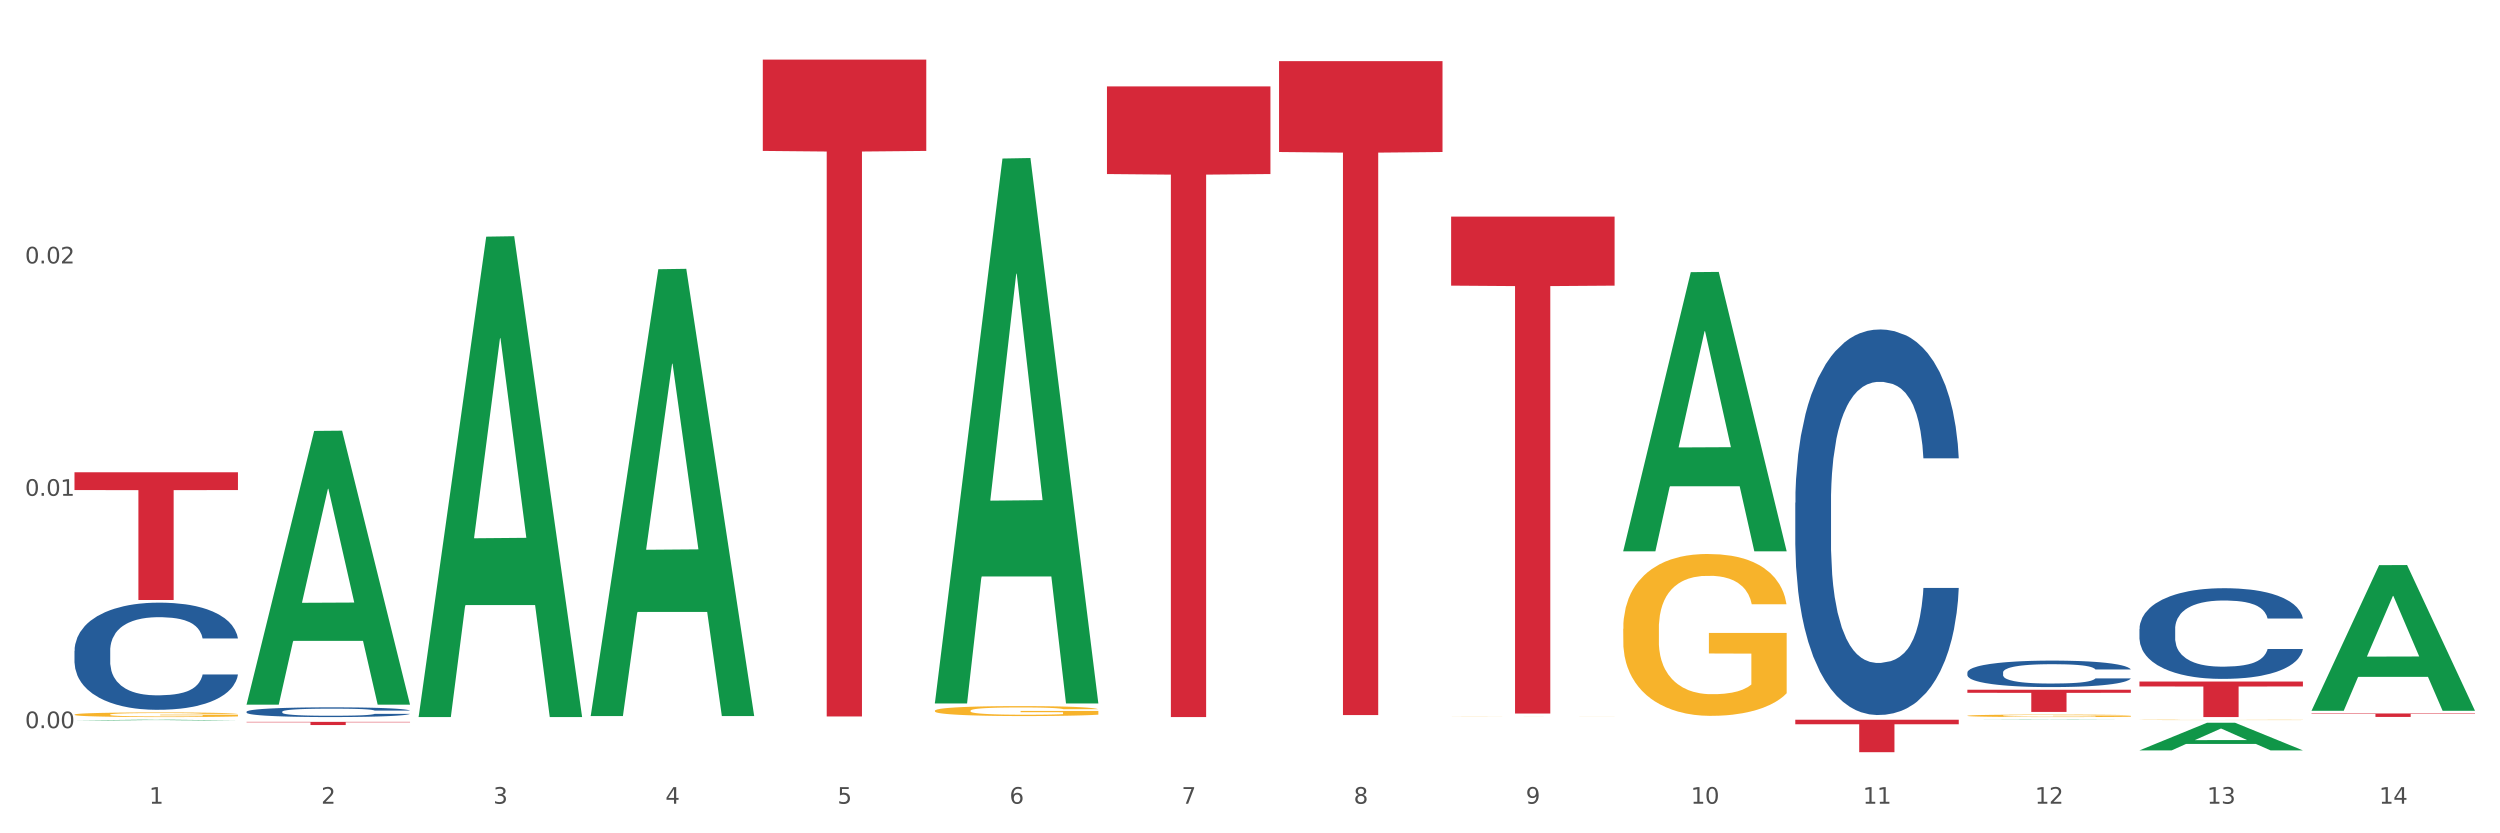 <?xml version="1.0" encoding="utf-8" standalone="no"?>
<!DOCTYPE svg PUBLIC "-//W3C//DTD SVG 1.1//EN"
  "http://www.w3.org/Graphics/SVG/1.1/DTD/svg11.dtd">
<svg xmlns:xlink="http://www.w3.org/1999/xlink" width="1080pt" height="360pt" viewBox="0 0 1080 360" xmlns="http://www.w3.org/2000/svg" version="1.1">
 <rect x="0" y="0" width="1080" height="360" fill="#333333" stroke="none"/>
 <defs>
  <style type="text/css">*{stroke-linejoin: round; stroke-linecap: butt}</style>
 </defs>
 <g id="figure_1">
  <g id="patch_1">
   <path d="M 0 360 
L 1080 360 
L 1080 0 
L 0 0 
z
" style="fill: #ffffff; stroke: #ffffff; stroke-linejoin: miter"/>
  </g>
  <g id="axes_1">
   <g id="matplotlib.axis_1">
    <g id="xtick_1">
     <g id="text_1">
      <!-- 1 -->
      <g style="fill: #4d4d4d" transform="translate(64.432 347.204) scale(0.096 -0.096)">
       <defs>
        <path id="DejaVuSans-31" d="M 794 531 
L 1825 531 
L 1825 4091 
L 703 3866 
L 703 4441 
L 1819 4666 
L 2450 4666 
L 2450 531 
L 3481 531 
L 3481 0 
L 794 0 
L 794 531 
z
" transform="scale(0.016)"/>
       </defs>
       <use xlink:href="#DejaVuSans-31"/>
      </g>
     </g>
    </g>
    <g id="xtick_2">
     <g id="text_2">
      <!-- 2 -->
      <g style="fill: #4d4d4d" transform="translate(138.771 347.204) scale(0.096 -0.096)">
       <defs>
        <path id="DejaVuSans-32" d="M 1228 531 
L 3431 531 
L 3431 0 
L 469 0 
L 469 531 
Q 828 903 1448 1529 
Q 2069 2156 2228 2338 
Q 2531 2678 2651 2914 
Q 2772 3150 2772 3378 
Q 2772 3750 2511 3984 
Q 2250 4219 1831 4219 
Q 1534 4219 1204 4116 
Q 875 4013 500 3803 
L 500 4441 
Q 881 4594 1212 4672 
Q 1544 4750 1819 4750 
Q 2544 4750 2975 4387 
Q 3406 4025 3406 3419 
Q 3406 3131 3298 2873 
Q 3191 2616 2906 2266 
Q 2828 2175 2409 1742 
Q 1991 1309 1228 531 
z
" transform="scale(0.016)"/>
       </defs>
       <use xlink:href="#DejaVuSans-32"/>
      </g>
     </g>
    </g>
    <g id="xtick_3">
     <g id="text_3">
      <!-- 3 -->
      <g style="fill: #4d4d4d" transform="translate(213.109 347.204) scale(0.096 -0.096)">
       <defs>
        <path id="DejaVuSans-33" d="M 2597 2516 
Q 3050 2419 3304 2112 
Q 3559 1806 3559 1356 
Q 3559 666 3084 287 
Q 2609 -91 1734 -91 
Q 1441 -91 1130 -33 
Q 819 25 488 141 
L 488 750 
Q 750 597 1062 519 
Q 1375 441 1716 441 
Q 2309 441 2620 675 
Q 2931 909 2931 1356 
Q 2931 1769 2642 2001 
Q 2353 2234 1838 2234 
L 1294 2234 
L 1294 2753 
L 1863 2753 
Q 2328 2753 2575 2939 
Q 2822 3125 2822 3475 
Q 2822 3834 2567 4026 
Q 2313 4219 1838 4219 
Q 1578 4219 1281 4162 
Q 984 4106 628 3988 
L 628 4550 
Q 988 4650 1302 4700 
Q 1616 4750 1894 4750 
Q 2613 4750 3031 4423 
Q 3450 4097 3450 3541 
Q 3450 3153 3228 2886 
Q 3006 2619 2597 2516 
z
" transform="scale(0.016)"/>
       </defs>
       <use xlink:href="#DejaVuSans-33"/>
      </g>
     </g>
    </g>
    <g id="xtick_4">
     <g id="text_4">
      <!-- 4 -->
      <g style="fill: #4d4d4d" transform="translate(287.448 347.204) scale(0.096 -0.096)">
       <defs>
        <path id="DejaVuSans-34" d="M 2419 4116 
L 825 1625 
L 2419 1625 
L 2419 4116 
z
M 2253 4666 
L 3047 4666 
L 3047 1625 
L 3713 1625 
L 3713 1100 
L 3047 1100 
L 3047 0 
L 2419 0 
L 2419 1100 
L 313 1100 
L 313 1709 
L 2253 4666 
z
" transform="scale(0.016)"/>
       </defs>
       <use xlink:href="#DejaVuSans-34"/>
      </g>
     </g>
    </g>
    <g id="xtick_5">
     <g id="text_5">
      <!-- 5 -->
      <g style="fill: #4d4d4d" transform="translate(361.787 347.204) scale(0.096 -0.096)">
       <defs>
        <path id="DejaVuSans-35" d="M 691 4666 
L 3169 4666 
L 3169 4134 
L 1269 4134 
L 1269 2991 
Q 1406 3038 1543 3061 
Q 1681 3084 1819 3084 
Q 2600 3084 3056 2656 
Q 3513 2228 3513 1497 
Q 3513 744 3044 326 
Q 2575 -91 1722 -91 
Q 1428 -91 1123 -41 
Q 819 9 494 109 
L 494 744 
Q 775 591 1075 516 
Q 1375 441 1709 441 
Q 2250 441 2565 725 
Q 2881 1009 2881 1497 
Q 2881 1984 2565 2268 
Q 2250 2553 1709 2553 
Q 1456 2553 1204 2497 
Q 953 2441 691 2322 
L 691 4666 
z
" transform="scale(0.016)"/>
       </defs>
       <use xlink:href="#DejaVuSans-35"/>
      </g>
     </g>
    </g>
    <g id="xtick_6">
     <g id="text_6">
      <!-- 6 -->
      <g style="fill: #4d4d4d" transform="translate(436.125 347.204) scale(0.096 -0.096)">
       <defs>
        <path id="DejaVuSans-36" d="M 2113 2584 
Q 1688 2584 1439 2293 
Q 1191 2003 1191 1497 
Q 1191 994 1439 701 
Q 1688 409 2113 409 
Q 2538 409 2786 701 
Q 3034 994 3034 1497 
Q 3034 2003 2786 2293 
Q 2538 2584 2113 2584 
z
M 3366 4563 
L 3366 3988 
Q 3128 4100 2886 4159 
Q 2644 4219 2406 4219 
Q 1781 4219 1451 3797 
Q 1122 3375 1075 2522 
Q 1259 2794 1537 2939 
Q 1816 3084 2150 3084 
Q 2853 3084 3261 2657 
Q 3669 2231 3669 1497 
Q 3669 778 3244 343 
Q 2819 -91 2113 -91 
Q 1303 -91 875 529 
Q 447 1150 447 2328 
Q 447 3434 972 4092 
Q 1497 4750 2381 4750 
Q 2619 4750 2861 4703 
Q 3103 4656 3366 4563 
z
" transform="scale(0.016)"/>
       </defs>
       <use xlink:href="#DejaVuSans-36"/>
      </g>
     </g>
    </g>
    <g id="xtick_7">
     <g id="text_7">
      <!-- 7 -->
      <g style="fill: #4d4d4d" transform="translate(510.464 347.204) scale(0.096 -0.096)">
       <defs>
        <path id="DejaVuSans-37" d="M 525 4666 
L 3525 4666 
L 3525 4397 
L 1831 0 
L 1172 0 
L 2766 4134 
L 525 4134 
L 525 4666 
z
" transform="scale(0.016)"/>
       </defs>
       <use xlink:href="#DejaVuSans-37"/>
      </g>
     </g>
    </g>
    <g id="xtick_8">
     <g id="text_8">
      <!-- 8 -->
      <g style="fill: #4d4d4d" transform="translate(584.803 347.204) scale(0.096 -0.096)">
       <defs>
        <path id="DejaVuSans-38" d="M 2034 2216 
Q 1584 2216 1326 1975 
Q 1069 1734 1069 1313 
Q 1069 891 1326 650 
Q 1584 409 2034 409 
Q 2484 409 2743 651 
Q 3003 894 3003 1313 
Q 3003 1734 2745 1975 
Q 2488 2216 2034 2216 
z
M 1403 2484 
Q 997 2584 770 2862 
Q 544 3141 544 3541 
Q 544 4100 942 4425 
Q 1341 4750 2034 4750 
Q 2731 4750 3128 4425 
Q 3525 4100 3525 3541 
Q 3525 3141 3298 2862 
Q 3072 2584 2669 2484 
Q 3125 2378 3379 2068 
Q 3634 1759 3634 1313 
Q 3634 634 3220 271 
Q 2806 -91 2034 -91 
Q 1263 -91 848 271 
Q 434 634 434 1313 
Q 434 1759 690 2068 
Q 947 2378 1403 2484 
z
M 1172 3481 
Q 1172 3119 1398 2916 
Q 1625 2713 2034 2713 
Q 2441 2713 2670 2916 
Q 2900 3119 2900 3481 
Q 2900 3844 2670 4047 
Q 2441 4250 2034 4250 
Q 1625 4250 1398 4047 
Q 1172 3844 1172 3481 
z
" transform="scale(0.016)"/>
       </defs>
       <use xlink:href="#DejaVuSans-38"/>
      </g>
     </g>
    </g>
    <g id="xtick_9">
     <g id="text_9">
      <!-- 9 -->
      <g style="fill: #4d4d4d" transform="translate(659.142 347.204) scale(0.096 -0.096)">
       <defs>
        <path id="DejaVuSans-39" d="M 703 97 
L 703 672 
Q 941 559 1184 500 
Q 1428 441 1663 441 
Q 2288 441 2617 861 
Q 2947 1281 2994 2138 
Q 2813 1869 2534 1725 
Q 2256 1581 1919 1581 
Q 1219 1581 811 2004 
Q 403 2428 403 3163 
Q 403 3881 828 4315 
Q 1253 4750 1959 4750 
Q 2769 4750 3195 4129 
Q 3622 3509 3622 2328 
Q 3622 1225 3098 567 
Q 2575 -91 1691 -91 
Q 1453 -91 1209 -44 
Q 966 3 703 97 
z
M 1959 2075 
Q 2384 2075 2632 2365 
Q 2881 2656 2881 3163 
Q 2881 3666 2632 3958 
Q 2384 4250 1959 4250 
Q 1534 4250 1286 3958 
Q 1038 3666 1038 3163 
Q 1038 2656 1286 2365 
Q 1534 2075 1959 2075 
z
" transform="scale(0.016)"/>
       </defs>
       <use xlink:href="#DejaVuSans-39"/>
      </g>
     </g>
    </g>
    <g id="xtick_10">
     <g id="text_10">
      <!-- 10 -->
      <g style="fill: #4d4d4d" transform="translate(730.426 347.204) scale(0.096 -0.096)">
       <defs>
        <path id="DejaVuSans-30" d="M 2034 4250 
Q 1547 4250 1301 3770 
Q 1056 3291 1056 2328 
Q 1056 1369 1301 889 
Q 1547 409 2034 409 
Q 2525 409 2770 889 
Q 3016 1369 3016 2328 
Q 3016 3291 2770 3770 
Q 2525 4250 2034 4250 
z
M 2034 4750 
Q 2819 4750 3233 4129 
Q 3647 3509 3647 2328 
Q 3647 1150 3233 529 
Q 2819 -91 2034 -91 
Q 1250 -91 836 529 
Q 422 1150 422 2328 
Q 422 3509 836 4129 
Q 1250 4750 2034 4750 
z
" transform="scale(0.016)"/>
       </defs>
       <use xlink:href="#DejaVuSans-31"/>
       <use xlink:href="#DejaVuSans-30" transform="translate(63.623 0)"/>
      </g>
     </g>
    </g>
    <g id="xtick_11">
     <g id="text_11">
      <!-- 11 -->
      <g style="fill: #4d4d4d" transform="translate(804.765 347.204) scale(0.096 -0.096)">
       <use xlink:href="#DejaVuSans-31"/>
       <use xlink:href="#DejaVuSans-31" transform="translate(63.623 0)"/>
      </g>
     </g>
    </g>
    <g id="xtick_12">
     <g id="text_12">
      <!-- 12 -->
      <g style="fill: #4d4d4d" transform="translate(879.104 347.204) scale(0.096 -0.096)">
       <use xlink:href="#DejaVuSans-31"/>
       <use xlink:href="#DejaVuSans-32" transform="translate(63.623 0)"/>
      </g>
     </g>
    </g>
    <g id="xtick_13">
     <g id="text_13">
      <!-- 13 -->
      <g style="fill: #4d4d4d" transform="translate(953.442 347.204) scale(0.096 -0.096)">
       <use xlink:href="#DejaVuSans-31"/>
       <use xlink:href="#DejaVuSans-33" transform="translate(63.623 0)"/>
      </g>
     </g>
    </g>
    <g id="xtick_14">
     <g id="text_14">
      <!-- 14 -->
      <g style="fill: #4d4d4d" transform="translate(1027.781 347.204) scale(0.096 -0.096)">
       <use xlink:href="#DejaVuSans-31"/>
       <use xlink:href="#DejaVuSans-34" transform="translate(63.623 0)"/>
      </g>
     </g>
    </g>
    <g id="xtick_15"/>
    <g id="xtick_16"/>
    <g id="xtick_17"/>
    <g id="xtick_18"/>
    <g id="xtick_19"/>
    <g id="xtick_20"/>
    <g id="xtick_21"/>
    <g id="xtick_22"/>
    <g id="xtick_23"/>
    <g id="xtick_24"/>
    <g id="xtick_25"/>
    <g id="xtick_26"/>
    <g id="xtick_27"/>
   </g>
   <g id="matplotlib.axis_2">
    <g id="ytick_1">
     <g id="text_15">
      <!-- 0.00 -->
      <g style="fill: #4d4d4d" transform="translate(10.8 314.562) scale(0.096 -0.096)">
       <defs>
        <path id="DejaVuSans-2e" d="M 684 794 
L 1344 794 
L 1344 0 
L 684 0 
L 684 794 
z
" transform="scale(0.016)"/>
       </defs>
       <use xlink:href="#DejaVuSans-30"/>
       <use xlink:href="#DejaVuSans-2e" transform="translate(63.623 0)"/>
       <use xlink:href="#DejaVuSans-30" transform="translate(95.41 0)"/>
       <use xlink:href="#DejaVuSans-30" transform="translate(159.033 0)"/>
      </g>
     </g>
    </g>
    <g id="ytick_2">
     <g id="text_16">
      <!-- 0.01 -->
      <g style="fill: #4d4d4d" transform="translate(10.8 214.184) scale(0.096 -0.096)">
       <use xlink:href="#DejaVuSans-30"/>
       <use xlink:href="#DejaVuSans-2e" transform="translate(63.623 0)"/>
       <use xlink:href="#DejaVuSans-30" transform="translate(95.41 0)"/>
       <use xlink:href="#DejaVuSans-31" transform="translate(159.033 0)"/>
      </g>
     </g>
    </g>
    <g id="ytick_3">
     <g id="text_17">
      <!-- 0.02 -->
      <g style="fill: #4d4d4d" transform="translate(10.8 113.806) scale(0.096 -0.096)">
       <use xlink:href="#DejaVuSans-30"/>
       <use xlink:href="#DejaVuSans-2e" transform="translate(63.623 0)"/>
       <use xlink:href="#DejaVuSans-30" transform="translate(95.41 0)"/>
       <use xlink:href="#DejaVuSans-32" transform="translate(159.033 0)"/>
      </g>
     </g>
    </g>
    <g id="ytick_4"/>
    <g id="ytick_5"/>
    <g id="ytick_6"/>
   </g>
   <g id="PolyCollection_1">
    <path d="M 32.175 311.239 
L 32.248 311.239 
L 61.37 310.915 
L 73.456 310.914 
L 102.797 311.24 
L 88.818 311.24 
L 82.484 311.164 
L 52.415 311.164 
L 52.197 311.165 
L 46.081 311.24 
L 32.175 311.24 
L 32.175 311.239 
L 56.201 311.119 
L 78.698 311.118 
L 67.559 310.984 
L 67.413 310.983 
L 67.267 310.984 
L 56.128 311.118 
L 56.201 311.119 
L 32.175 311.239 
z
" clip-path="url(#p1c98c43644)" style="fill: #109648"/>
    <path d="M 775.562 310.923 
L 846.184 310.923 
L 846.184 312.872 
L 818.404 312.885 
L 818.404 324.95 
L 803.175 324.95 
L 803.175 312.885 
L 775.562 312.872 
L 775.562 310.936 
L 775.562 310.923 
z
" clip-path="url(#p1c98c43644)" style="fill: #d62839"/>
    <path d="M 626.885 93.561 
L 697.506 93.561 
L 697.506 123.395 
L 669.726 123.596 
L 669.726 308.243 
L 654.497 308.243 
L 654.497 123.596 
L 626.885 123.395 
L 626.885 93.762 
L 626.885 93.561 
z
" clip-path="url(#p1c98c43644)" style="fill: #d62839"/>
    <path d="M 106.514 307.457 
L 106.597 307.453 
L 106.597 307.345 
L 106.848 307.199 
L 107.766 306.93 
L 108.935 306.727 
L 110.938 306.489 
L 112.023 306.389 
L 113.442 306.277 
L 116.364 306.097 
L 119.703 305.943 
L 122.04 305.858 
L 123.794 305.805 
L 127.717 305.709 
L 129.971 305.666 
L 132.308 305.632 
L 134.312 305.609 
L 137.651 305.582 
L 140.322 305.57 
L 143.411 305.566 
L 145.998 305.57 
L 149.421 305.586 
L 154.43 305.632 
L 156.35 305.659 
L 158.937 305.705 
L 161.609 305.766 
L 163.779 305.828 
L 166.283 305.916 
L 168.871 306.031 
L 171.376 306.177 
L 173.129 306.312 
L 174.548 306.454 
L 175.8 306.627 
L 176.718 306.815 
L 177.135 306.973 
L 161.859 306.973 
L 161.442 306.831 
L 160.607 306.677 
L 159.772 306.573 
L 158.854 306.489 
L 157.435 306.393 
L 156.183 306.331 
L 154.096 306.258 
L 152.176 306.212 
L 150.59 306.185 
L 148.67 306.162 
L 144.579 306.139 
L 141.658 306.139 
L 139.821 306.147 
L 137.567 306.166 
L 135.647 306.193 
L 133.393 306.239 
L 131.64 306.289 
L 129.887 306.354 
L 128.886 306.4 
L 127.383 306.485 
L 126.381 306.554 
L 125.046 306.673 
L 124.294 306.758 
L 122.959 306.977 
L 122.374 307.138 
L 122.124 307.249 
L 121.957 307.372 
L 121.957 307.972 
L 122.458 308.241 
L 122.875 308.356 
L 123.543 308.487 
L 124.795 308.656 
L 126.632 308.821 
L 128.552 308.94 
L 130.138 309.013 
L 131.64 309.067 
L 133.143 309.109 
L 134.979 309.147 
L 136.482 309.17 
L 138.736 309.194 
L 141.407 309.205 
L 143.494 309.205 
L 147.751 309.186 
L 149.671 309.167 
L 151.508 309.14 
L 153.511 309.097 
L 155.097 309.051 
L 156.016 309.017 
L 157.518 308.944 
L 158.687 308.867 
L 159.689 308.779 
L 160.357 308.702 
L 161.108 308.586 
L 161.692 308.456 
L 161.859 308.387 
L 177.135 308.387 
L 176.802 308.525 
L 176.217 308.659 
L 175.049 308.84 
L 174.13 308.944 
L 172.711 309.071 
L 171.209 309.178 
L 169.122 309.297 
L 167.202 309.386 
L 165.198 309.462 
L 163.028 309.532 
L 159.104 309.628 
L 157.685 309.655 
L 154.68 309.701 
L 152.343 309.728 
L 148.92 309.754 
L 145.414 309.77 
L 141.741 309.774 
L 138.486 309.766 
L 134.896 309.743 
L 132.642 309.72 
L 130.138 309.685 
L 127.216 309.632 
L 124.461 309.566 
L 121.874 309.489 
L 119.453 309.401 
L 117.199 309.301 
L 114.277 309.136 
L 112.107 308.975 
L 110.521 308.825 
L 109.435 308.698 
L 108.35 308.536 
L 107.766 308.425 
L 106.848 308.156 
L 106.514 307.906 
L 106.514 307.457 
z
" clip-path="url(#p1c98c43644)" style="fill: #255c99"/>
    <path d="M 478.207 37.322 
L 548.829 37.322 
L 548.829 75.184 
L 521.049 75.44 
L 521.049 309.774 
L 505.82 309.774 
L 505.82 75.44 
L 478.207 75.184 
L 478.207 37.578 
L 478.207 37.322 
z
" clip-path="url(#p1c98c43644)" style="fill: #d62839"/>
    <path d="M 329.53 25.759 
L 400.152 25.759 
L 400.152 65.193 
L 372.371 65.459 
L 372.371 309.517 
L 357.143 309.517 
L 357.143 65.459 
L 329.53 65.193 
L 329.53 26.026 
L 329.53 25.759 
z
" clip-path="url(#p1c98c43644)" style="fill: #d62839"/>
    <path d="M 106.514 311.846 
L 177.135 311.846 
L 177.135 312.037 
L 149.355 312.038 
L 149.355 313.222 
L 134.126 313.222 
L 134.126 312.038 
L 106.514 312.037 
L 106.514 311.847 
L 106.514 311.846 
z
" clip-path="url(#p1c98c43644)" style="fill: #d62839"/>
    <path d="M 32.175 204.031 
L 102.797 204.031 
L 102.797 211.698 
L 75.017 211.75 
L 75.017 259.202 
L 59.788 259.202 
L 59.788 211.75 
L 32.175 211.698 
L 32.175 204.083 
L 32.175 204.031 
z
" clip-path="url(#p1c98c43644)" style="fill: #d62839"/>
    <path d="M 849.901 297.967 
L 920.523 297.967 
L 920.523 299.3 
L 892.742 299.309 
L 892.742 307.558 
L 877.514 307.558 
L 877.514 299.309 
L 849.901 299.3 
L 849.901 297.976 
L 849.901 297.967 
z
" clip-path="url(#p1c98c43644)" style="fill: #d62839"/>
    <path d="M 924.24 310.989 
L 924.323 310.989 
L 924.323 310.983 
L 924.49 310.979 
L 925.323 310.968 
L 926.574 310.959 
L 927.491 310.954 
L 928.408 310.95 
L 929.492 310.946 
L 930.826 310.942 
L 933.244 310.936 
L 934.745 310.933 
L 936.58 310.929 
L 939.915 310.925 
L 942.333 310.922 
L 944.834 310.92 
L 948.92 310.917 
L 951.588 310.916 
L 954.423 310.915 
L 957.841 310.914 
L 960.426 310.914 
L 966.096 310.915 
L 970.932 310.916 
L 973.266 310.917 
L 976.268 310.919 
L 977.852 310.92 
L 980.437 310.922 
L 983.105 310.925 
L 984.939 310.928 
L 987.691 310.933 
L 989.775 310.938 
L 991.693 310.944 
L 992.693 310.949 
L 993.444 310.953 
L 994.111 310.957 
L 994.778 310.964 
L 979.77 310.964 
L 979.186 310.959 
L 978.269 310.954 
L 976.935 310.95 
L 975.768 310.947 
L 973.766 310.943 
L 971.932 310.941 
L 970.014 310.939 
L 967.68 310.937 
L 965.845 310.937 
L 963.261 310.936 
L 958.175 310.936 
L 954.756 310.937 
L 952.422 310.939 
L 950.921 310.94 
L 949.587 310.942 
L 948.086 310.944 
L 946.335 310.947 
L 945.084 310.95 
L 943.834 310.953 
L 942.833 310.957 
L 941.916 310.961 
L 941.165 310.965 
L 940.582 310.97 
L 940.081 310.975 
L 939.665 310.985 
L 939.665 311.005 
L 939.831 311.009 
L 940.248 311.015 
L 940.749 311.02 
L 941.582 311.025 
L 942.333 311.029 
L 943.75 311.034 
L 945.334 311.039 
L 946.585 311.041 
L 947.836 311.044 
L 950.004 311.047 
L 952.422 311.05 
L 954.506 311.051 
L 957.341 311.053 
L 959.259 311.053 
L 960.926 311.054 
L 965.012 311.054 
L 967.93 311.053 
L 971.182 311.052 
L 973.683 311.051 
L 975.768 311.049 
L 978.102 311.047 
L 979.603 311.044 
L 979.603 311.013 
L 961.26 311.013 
L 961.26 310.993 
L 994.861 310.993 
L 994.861 311.053 
L 993.444 311.056 
L 991.86 311.059 
L 990.192 311.061 
L 987.691 311.064 
L 984.689 311.067 
L 982.021 311.069 
L 979.186 311.071 
L 975.851 311.073 
L 971.515 311.074 
L 968.847 311.075 
L 965.512 311.075 
L 961.593 311.075 
L 958.175 311.075 
L 954.84 311.074 
L 951.338 311.073 
L 947.919 311.071 
L 945.334 311.069 
L 942.75 311.067 
L 939.998 311.064 
L 937.83 311.061 
L 936.163 311.058 
L 934.328 311.055 
L 932.327 311.05 
L 930.826 311.046 
L 929.492 311.042 
L 928.075 311.037 
L 927.074 311.032 
L 926.074 311.027 
L 925.49 311.022 
L 924.823 311.016 
L 924.323 311.006 
L 924.24 310.989 
z
" clip-path="url(#p1c98c43644)" style="fill: #f7b32b"/>
    <path d="M 701.223 271.637 
L 701.307 271.573 
L 701.307 269.274 
L 701.474 267.294 
L 702.307 262.504 
L 703.558 258.544 
L 704.475 256.436 
L 705.392 254.712 
L 706.476 252.987 
L 707.81 251.199 
L 710.228 248.58 
L 711.729 247.239 
L 713.563 245.834 
L 716.899 243.79 
L 719.317 242.641 
L 721.818 241.683 
L 725.903 240.533 
L 728.572 240.022 
L 731.406 239.639 
L 734.825 239.383 
L 737.41 239.319 
L 743.08 239.511 
L 747.915 240.086 
L 750.25 240.533 
L 753.252 241.299 
L 754.836 241.81 
L 757.421 242.832 
L 760.089 244.173 
L 761.923 245.323 
L 764.675 247.495 
L 766.759 249.666 
L 768.677 252.349 
L 769.677 254.201 
L 770.428 255.925 
L 771.095 257.905 
L 771.762 261.035 
L 756.754 261.035 
L 756.17 258.799 
L 755.253 256.692 
L 753.919 254.648 
L 752.751 253.37 
L 750.75 251.774 
L 748.916 250.752 
L 746.998 249.985 
L 744.664 249.347 
L 742.829 249.027 
L 740.245 248.772 
L 735.159 248.836 
L 731.74 249.347 
L 729.405 249.985 
L 727.905 250.56 
L 726.571 251.199 
L 725.07 252.093 
L 723.319 253.434 
L 722.068 254.648 
L 720.817 256.181 
L 719.817 257.713 
L 718.9 259.502 
L 718.149 261.418 
L 717.566 263.398 
L 717.065 265.825 
L 716.648 269.848 
L 716.648 278.598 
L 716.815 280.578 
L 717.232 283.197 
L 717.732 285.177 
L 718.566 287.54 
L 719.317 289.137 
L 720.734 291.436 
L 722.318 293.352 
L 723.569 294.565 
L 724.82 295.587 
L 726.987 296.992 
L 729.405 298.142 
L 731.49 298.845 
L 734.325 299.483 
L 736.242 299.739 
L 737.91 299.866 
L 741.996 299.866 
L 744.914 299.675 
L 748.166 299.228 
L 750.667 298.653 
L 752.751 297.95 
L 755.086 296.801 
L 756.587 295.715 
L 756.587 282.367 
L 738.244 282.303 
L 738.244 273.425 
L 771.845 273.425 
L 771.845 299.483 
L 770.428 300.824 
L 768.844 302.038 
L 767.176 303.124 
L 764.675 304.465 
L 761.673 305.742 
L 759.005 306.636 
L 756.17 307.403 
L 752.835 308.105 
L 748.499 308.744 
L 745.831 309 
L 742.496 309.191 
L 738.577 309.255 
L 735.159 309.127 
L 731.823 308.808 
L 728.321 308.233 
L 724.903 307.403 
L 722.318 306.573 
L 719.733 305.551 
L 716.982 304.209 
L 714.814 302.932 
L 713.147 301.782 
L 711.312 300.313 
L 709.311 298.397 
L 707.81 296.673 
L 706.476 294.885 
L 705.059 292.585 
L 704.058 290.606 
L 703.058 288.115 
L 702.474 286.262 
L 701.807 283.388 
L 701.307 279.365 
L 701.223 271.637 
z
" clip-path="url(#p1c98c43644)" style="fill: #f7b32b"/>
    <path d="M 626.885 309.418 
L 626.968 309.418 
L 626.968 309.415 
L 627.135 309.413 
L 627.969 309.408 
L 629.219 309.404 
L 630.136 309.402 
L 631.054 309.4 
L 632.138 309.398 
L 633.472 309.396 
L 635.89 309.393 
L 637.39 309.392 
L 639.225 309.39 
L 642.56 309.388 
L 644.978 309.387 
L 647.479 309.386 
L 651.565 309.385 
L 654.233 309.384 
L 657.068 309.384 
L 660.486 309.383 
L 663.071 309.383 
L 668.741 309.384 
L 673.577 309.384 
L 675.911 309.385 
L 678.913 309.386 
L 680.497 309.386 
L 683.082 309.387 
L 685.75 309.389 
L 687.584 309.39 
L 690.336 309.392 
L 692.42 309.394 
L 694.338 309.397 
L 695.339 309.399 
L 696.089 309.401 
L 696.756 309.403 
L 697.423 309.407 
L 682.415 309.407 
L 681.831 309.404 
L 680.914 309.402 
L 679.58 309.4 
L 678.413 309.398 
L 676.412 309.397 
L 674.577 309.396 
L 672.66 309.395 
L 670.325 309.394 
L 668.491 309.394 
L 665.906 309.393 
L 660.82 309.394 
L 657.401 309.394 
L 655.067 309.395 
L 653.566 309.395 
L 652.232 309.396 
L 650.731 309.397 
L 648.98 309.398 
L 647.729 309.4 
L 646.479 309.401 
L 645.478 309.403 
L 644.561 309.405 
L 643.811 309.407 
L 643.227 309.409 
L 642.727 309.412 
L 642.31 309.416 
L 642.31 309.425 
L 642.476 309.427 
L 642.893 309.43 
L 643.394 309.432 
L 644.227 309.435 
L 644.978 309.436 
L 646.395 309.439 
L 647.979 309.441 
L 649.23 309.442 
L 650.481 309.443 
L 652.649 309.445 
L 655.067 309.446 
L 657.151 309.447 
L 659.986 309.447 
L 661.904 309.448 
L 663.571 309.448 
L 667.657 309.448 
L 670.575 309.448 
L 673.827 309.447 
L 676.328 309.447 
L 678.413 309.446 
L 680.747 309.445 
L 682.248 309.443 
L 682.248 309.429 
L 663.905 309.429 
L 663.905 309.42 
L 697.506 309.42 
L 697.506 309.447 
L 696.089 309.449 
L 694.505 309.45 
L 692.837 309.451 
L 690.336 309.453 
L 687.334 309.454 
L 684.666 309.455 
L 681.831 309.456 
L 678.496 309.457 
L 674.16 309.457 
L 671.492 309.458 
L 668.157 309.458 
L 664.238 309.458 
L 660.82 309.458 
L 657.485 309.457 
L 653.983 309.457 
L 650.564 309.456 
L 647.979 309.455 
L 645.395 309.454 
L 642.643 309.452 
L 640.475 309.451 
L 638.808 309.45 
L 636.974 309.448 
L 634.972 309.446 
L 633.472 309.444 
L 632.138 309.443 
L 630.72 309.44 
L 629.72 309.438 
L 628.719 309.435 
L 628.135 309.433 
L 627.468 309.43 
L 626.968 309.426 
L 626.885 309.418 
z
" clip-path="url(#p1c98c43644)" style="fill: #f7b32b"/>
    <path d="M 403.869 307.025 
L 403.952 307.021 
L 403.952 306.88 
L 404.119 306.758 
L 404.952 306.463 
L 406.203 306.22 
L 407.12 306.09 
L 408.037 305.984 
L 409.121 305.878 
L 410.455 305.768 
L 412.873 305.607 
L 414.374 305.524 
L 416.209 305.438 
L 419.544 305.312 
L 421.962 305.241 
L 424.463 305.183 
L 428.549 305.112 
L 431.217 305.08 
L 434.052 305.057 
L 437.47 305.041 
L 440.055 305.037 
L 445.725 305.049 
L 450.561 305.084 
L 452.895 305.112 
L 455.897 305.159 
L 457.481 305.19 
L 460.066 305.253 
L 462.734 305.336 
L 464.568 305.406 
L 467.32 305.54 
L 469.404 305.674 
L 471.322 305.839 
L 472.322 305.953 
L 473.073 306.059 
L 473.74 306.18 
L 474.407 306.373 
L 459.399 306.373 
L 458.815 306.235 
L 457.898 306.106 
L 456.564 305.98 
L 455.397 305.902 
L 453.396 305.803 
L 451.561 305.74 
L 449.643 305.693 
L 447.309 305.654 
L 445.475 305.634 
L 442.89 305.619 
L 437.804 305.623 
L 434.385 305.654 
L 432.051 305.693 
L 430.55 305.729 
L 429.216 305.768 
L 427.715 305.823 
L 425.964 305.905 
L 424.713 305.98 
L 423.463 306.074 
L 422.462 306.169 
L 421.545 306.279 
L 420.794 306.397 
L 420.211 306.518 
L 419.711 306.668 
L 419.294 306.915 
L 419.294 307.453 
L 419.46 307.575 
L 419.877 307.736 
L 420.378 307.858 
L 421.211 308.003 
L 421.962 308.102 
L 423.379 308.243 
L 424.963 308.361 
L 426.214 308.436 
L 427.465 308.498 
L 429.633 308.585 
L 432.051 308.656 
L 434.135 308.699 
L 436.97 308.738 
L 438.888 308.754 
L 440.555 308.762 
L 444.641 308.762 
L 447.559 308.75 
L 450.811 308.722 
L 453.312 308.687 
L 455.397 308.644 
L 457.731 308.573 
L 459.232 308.506 
L 459.232 307.685 
L 440.889 307.681 
L 440.889 307.135 
L 474.49 307.135 
L 474.49 308.738 
L 473.073 308.821 
L 471.489 308.895 
L 469.821 308.962 
L 467.32 309.045 
L 464.318 309.123 
L 461.65 309.178 
L 458.815 309.225 
L 455.48 309.269 
L 451.144 309.308 
L 448.476 309.324 
L 445.141 309.335 
L 441.222 309.339 
L 437.804 309.331 
L 434.469 309.312 
L 430.967 309.276 
L 427.548 309.225 
L 424.963 309.174 
L 422.379 309.111 
L 419.627 309.029 
L 417.459 308.95 
L 415.792 308.88 
L 413.957 308.789 
L 411.956 308.671 
L 410.455 308.565 
L 409.121 308.455 
L 407.704 308.314 
L 406.703 308.192 
L 405.703 308.039 
L 405.119 307.925 
L 404.452 307.748 
L 403.952 307.501 
L 403.869 307.025 
z
" clip-path="url(#p1c98c43644)" style="fill: #f7b32b"/>
    <path d="M 32.175 308.699 
L 32.258 308.697 
L 32.258 308.631 
L 32.425 308.575 
L 33.259 308.438 
L 34.51 308.325 
L 35.427 308.264 
L 36.344 308.215 
L 37.428 308.166 
L 38.762 308.115 
L 41.18 308.04 
L 42.681 308.001 
L 44.515 307.961 
L 47.85 307.903 
L 50.268 307.87 
L 52.77 307.843 
L 56.855 307.81 
L 59.523 307.795 
L 62.358 307.784 
L 65.777 307.777 
L 68.361 307.775 
L 74.031 307.781 
L 78.867 307.797 
L 81.202 307.81 
L 84.203 307.832 
L 85.788 307.846 
L 88.372 307.876 
L 91.04 307.914 
L 92.875 307.947 
L 95.626 308.009 
L 97.711 308.071 
L 99.628 308.147 
L 100.629 308.2 
L 101.379 308.25 
L 102.046 308.306 
L 102.713 308.396 
L 87.705 308.396 
L 87.122 308.332 
L 86.204 308.272 
L 84.87 308.213 
L 83.703 308.177 
L 81.702 308.131 
L 79.868 308.102 
L 77.95 308.08 
L 75.615 308.062 
L 73.781 308.053 
L 71.196 308.045 
L 66.11 308.047 
L 62.692 308.062 
L 60.357 308.08 
L 58.856 308.096 
L 57.522 308.115 
L 56.021 308.14 
L 54.27 308.179 
L 53.02 308.213 
L 51.769 308.257 
L 50.768 308.301 
L 49.851 308.352 
L 49.101 308.407 
L 48.517 308.463 
L 48.017 308.533 
L 47.6 308.648 
L 47.6 308.898 
L 47.767 308.954 
L 48.184 309.029 
L 48.684 309.086 
L 49.518 309.153 
L 50.268 309.199 
L 51.686 309.264 
L 53.27 309.319 
L 54.52 309.354 
L 55.771 309.383 
L 57.939 309.423 
L 60.357 309.456 
L 62.441 309.476 
L 65.276 309.494 
L 67.194 309.502 
L 68.862 309.505 
L 72.947 309.505 
L 75.865 309.5 
L 79.117 309.487 
L 81.619 309.471 
L 83.703 309.451 
L 86.038 309.418 
L 87.538 309.387 
L 87.538 309.005 
L 69.195 309.003 
L 69.195 308.75 
L 102.797 308.75 
L 102.797 309.494 
L 101.379 309.533 
L 99.795 309.567 
L 98.128 309.598 
L 95.626 309.637 
L 92.625 309.673 
L 89.956 309.699 
L 87.122 309.721 
L 83.786 309.741 
L 79.451 309.759 
L 76.783 309.766 
L 73.447 309.772 
L 69.529 309.774 
L 66.11 309.77 
L 62.775 309.761 
L 59.273 309.744 
L 55.855 309.721 
L 53.27 309.697 
L 50.685 309.668 
L 47.934 309.629 
L 45.766 309.593 
L 44.098 309.56 
L 42.264 309.518 
L 40.263 309.463 
L 38.762 309.414 
L 37.428 309.363 
L 36.01 309.297 
L 35.01 309.241 
L 34.009 309.17 
L 33.426 309.117 
L 32.759 309.035 
L 32.258 308.92 
L 32.175 308.699 
z
" clip-path="url(#p1c98c43644)" style="fill: #f7b32b"/>
    <path d="M 924.24 271.708 
L 924.323 271.673 
L 924.323 270.671 
L 924.573 269.311 
L 925.492 266.806 
L 926.66 264.909 
L 928.664 262.691 
L 929.749 261.76 
L 931.168 260.722 
L 934.09 259.041 
L 937.429 257.609 
L 939.766 256.822 
L 941.519 256.321 
L 945.443 255.426 
L 947.697 255.033 
L 950.034 254.711 
L 952.037 254.496 
L 955.377 254.246 
L 958.048 254.138 
L 961.136 254.102 
L 963.724 254.138 
L 967.147 254.281 
L 972.155 254.711 
L 974.075 254.961 
L 976.663 255.391 
L 979.335 255.963 
L 981.505 256.536 
L 984.009 257.359 
L 986.597 258.432 
L 989.101 259.792 
L 990.854 261.045 
L 992.273 262.369 
L 993.526 263.979 
L 994.444 265.732 
L 994.861 267.199 
L 979.585 267.199 
L 979.168 265.875 
L 978.333 264.444 
L 977.498 263.478 
L 976.58 262.691 
L 975.161 261.796 
L 973.908 261.223 
L 971.822 260.544 
L 969.902 260.114 
L 968.316 259.864 
L 966.396 259.649 
L 962.305 259.434 
L 959.383 259.434 
L 957.547 259.506 
L 955.293 259.685 
L 953.373 259.935 
L 951.119 260.365 
L 949.366 260.83 
L 947.613 261.438 
L 946.611 261.868 
L 945.109 262.655 
L 944.107 263.299 
L 942.771 264.408 
L 942.02 265.196 
L 940.685 267.235 
L 940.1 268.738 
L 939.85 269.776 
L 939.683 270.921 
L 939.683 276.503 
L 940.184 279.008 
L 940.601 280.082 
L 941.269 281.299 
L 942.521 282.873 
L 944.358 284.412 
L 946.278 285.521 
L 947.864 286.201 
L 949.366 286.702 
L 950.869 287.096 
L 952.705 287.453 
L 954.208 287.668 
L 956.462 287.883 
L 959.133 287.99 
L 961.22 287.99 
L 965.477 287.811 
L 967.397 287.632 
L 969.234 287.382 
L 971.237 286.988 
L 972.823 286.559 
L 973.742 286.237 
L 975.244 285.557 
L 976.413 284.841 
L 977.415 284.018 
L 978.082 283.302 
L 978.834 282.229 
L 979.418 281.012 
L 979.585 280.368 
L 994.861 280.368 
L 994.527 281.656 
L 993.943 282.909 
L 992.774 284.591 
L 991.856 285.557 
L 990.437 286.738 
L 988.934 287.74 
L 986.847 288.849 
L 984.927 289.672 
L 982.924 290.388 
L 980.754 291.032 
L 976.83 291.927 
L 975.411 292.177 
L 972.406 292.606 
L 970.069 292.857 
L 966.646 293.107 
L 963.14 293.251 
L 959.467 293.286 
L 956.211 293.215 
L 952.622 293 
L 950.368 292.785 
L 947.864 292.463 
L 944.942 291.962 
L 942.187 291.354 
L 939.599 290.638 
L 937.178 289.815 
L 934.925 288.885 
L 932.003 287.346 
L 929.832 285.843 
L 928.246 284.448 
L 927.161 283.267 
L 926.076 281.764 
L 925.492 280.726 
L 924.573 278.221 
L 924.24 275.895 
L 924.24 271.708 
z
" clip-path="url(#p1c98c43644)" style="fill: #255c99"/>
    <path d="M 849.901 290.524 
L 849.984 290.514 
L 849.984 290.221 
L 850.235 289.824 
L 851.153 289.093 
L 852.322 288.539 
L 854.325 287.891 
L 855.41 287.619 
L 856.829 287.316 
L 859.751 286.825 
L 863.09 286.407 
L 865.428 286.177 
L 867.181 286.03 
L 871.104 285.769 
L 873.358 285.654 
L 875.695 285.56 
L 877.699 285.497 
L 881.038 285.424 
L 883.709 285.393 
L 886.798 285.382 
L 889.386 285.393 
L 892.808 285.435 
L 897.817 285.56 
L 899.737 285.633 
L 902.325 285.759 
L 904.996 285.926 
L 907.166 286.093 
L 909.671 286.333 
L 912.258 286.647 
L 914.763 287.044 
L 916.516 287.41 
L 917.935 287.797 
L 919.187 288.267 
L 920.105 288.779 
L 920.523 289.208 
L 905.246 289.208 
L 904.829 288.821 
L 903.994 288.403 
L 903.159 288.121 
L 902.241 287.891 
L 900.822 287.629 
L 899.57 287.462 
L 897.483 287.264 
L 895.563 287.138 
L 893.977 287.065 
L 892.057 287.002 
L 887.966 286.94 
L 885.045 286.94 
L 883.208 286.961 
L 880.954 287.013 
L 879.034 287.086 
L 876.78 287.211 
L 875.027 287.347 
L 873.274 287.525 
L 872.273 287.65 
L 870.77 287.88 
L 869.768 288.068 
L 868.433 288.392 
L 867.681 288.622 
L 866.346 289.218 
L 865.761 289.657 
L 865.511 289.96 
L 865.344 290.294 
L 865.344 291.925 
L 865.845 292.656 
L 866.262 292.97 
L 866.93 293.325 
L 868.182 293.785 
L 870.019 294.234 
L 871.939 294.558 
L 873.525 294.757 
L 875.027 294.903 
L 876.53 295.018 
L 878.367 295.123 
L 879.869 295.186 
L 882.123 295.248 
L 884.794 295.28 
L 886.881 295.28 
L 891.139 295.227 
L 893.059 295.175 
L 894.895 295.102 
L 896.899 294.987 
L 898.485 294.862 
L 899.403 294.767 
L 900.905 294.569 
L 902.074 294.36 
L 903.076 294.12 
L 903.744 293.91 
L 904.495 293.597 
L 905.079 293.242 
L 905.246 293.054 
L 920.523 293.054 
L 920.189 293.43 
L 919.604 293.796 
L 918.436 294.287 
L 917.517 294.569 
L 916.098 294.914 
L 914.596 295.206 
L 912.509 295.53 
L 910.589 295.771 
L 908.585 295.98 
L 906.415 296.168 
L 902.491 296.429 
L 901.072 296.502 
L 898.067 296.628 
L 895.73 296.701 
L 892.307 296.774 
L 888.801 296.816 
L 885.128 296.826 
L 881.873 296.805 
L 878.283 296.743 
L 876.029 296.68 
L 873.525 296.586 
L 870.603 296.44 
L 867.848 296.262 
L 865.261 296.053 
L 862.84 295.813 
L 860.586 295.541 
L 857.664 295.091 
L 855.494 294.653 
L 853.908 294.245 
L 852.823 293.9 
L 851.737 293.461 
L 851.153 293.158 
L 850.235 292.426 
L 849.901 291.747 
L 849.901 290.524 
z
" clip-path="url(#p1c98c43644)" style="fill: #255c99"/>
    <path d="M 775.562 217.17 
L 775.646 217.017 
L 775.646 212.758 
L 775.896 206.977 
L 776.814 196.329 
L 777.983 188.266 
L 779.986 178.835 
L 781.072 174.88 
L 782.491 170.468 
L 785.412 163.318 
L 788.752 157.234 
L 791.089 153.887 
L 792.842 151.757 
L 796.765 147.954 
L 799.019 146.281 
L 801.357 144.912 
L 803.36 143.999 
L 806.699 142.934 
L 809.37 142.478 
L 812.459 142.326 
L 815.047 142.478 
L 818.469 143.086 
L 823.478 144.912 
L 825.398 145.977 
L 827.986 147.802 
L 830.657 150.236 
L 832.828 152.67 
L 835.332 156.169 
L 837.92 160.732 
L 840.424 166.513 
L 842.177 171.837 
L 843.596 177.466 
L 844.848 184.311 
L 845.766 191.765 
L 846.184 198.002 
L 830.908 198.002 
L 830.49 192.374 
L 829.655 186.289 
L 828.821 182.182 
L 827.902 178.835 
L 826.483 175.032 
L 825.231 172.598 
L 823.144 169.708 
L 821.224 167.882 
L 819.638 166.817 
L 817.718 165.904 
L 813.628 164.992 
L 810.706 164.992 
L 808.87 165.296 
L 806.616 166.057 
L 804.696 167.121 
L 802.442 168.947 
L 800.689 170.924 
L 798.936 173.511 
L 797.934 175.336 
L 796.431 178.683 
L 795.43 181.421 
L 794.094 186.137 
L 793.343 189.483 
L 792.007 198.154 
L 791.423 204.543 
L 791.172 208.955 
L 791.005 213.823 
L 791.005 237.554 
L 791.506 248.202 
L 791.924 252.766 
L 792.591 257.938 
L 793.844 264.632 
L 795.68 271.173 
L 797.6 275.889 
L 799.186 278.779 
L 800.689 280.909 
L 802.191 282.582 
L 804.028 284.103 
L 805.53 285.016 
L 807.784 285.929 
L 810.456 286.385 
L 812.543 286.385 
L 816.8 285.624 
L 818.72 284.864 
L 820.556 283.799 
L 822.56 282.126 
L 824.146 280.3 
L 825.064 278.931 
L 826.567 276.041 
L 827.735 272.998 
L 828.737 269.499 
L 829.405 266.457 
L 830.156 261.893 
L 830.741 256.721 
L 830.908 253.983 
L 846.184 253.983 
L 845.85 259.459 
L 845.266 264.784 
L 844.097 271.933 
L 843.179 276.041 
L 841.76 281.061 
L 840.257 285.32 
L 838.17 290.036 
L 836.25 293.535 
L 834.247 296.577 
L 832.076 299.315 
L 828.153 303.118 
L 826.734 304.183 
L 823.728 306.009 
L 821.391 307.073 
L 817.969 308.138 
L 814.463 308.747 
L 810.79 308.899 
L 807.534 308.595 
L 803.944 307.682 
L 801.69 306.769 
L 799.186 305.4 
L 796.264 303.27 
L 793.51 300.684 
L 790.922 297.642 
L 788.501 294.143 
L 786.247 290.188 
L 783.325 283.647 
L 781.155 277.258 
L 779.569 271.325 
L 778.484 266.305 
L 777.399 259.916 
L 776.814 255.504 
L 775.896 244.856 
L 775.562 234.968 
L 775.562 217.17 
z
" clip-path="url(#p1c98c43644)" style="fill: #255c99"/>
    <path d="M 849.901 309.196 
L 849.984 309.195 
L 849.984 309.159 
L 850.151 309.129 
L 850.985 309.055 
L 852.235 308.994 
L 853.153 308.962 
L 854.07 308.935 
L 855.154 308.909 
L 856.488 308.881 
L 858.906 308.841 
L 860.407 308.821 
L 862.241 308.799 
L 865.576 308.768 
L 867.994 308.75 
L 870.495 308.735 
L 874.581 308.718 
L 877.249 308.71 
L 880.084 308.704 
L 883.502 308.7 
L 886.087 308.699 
L 891.757 308.702 
L 896.593 308.711 
L 898.927 308.718 
L 901.929 308.729 
L 903.513 308.737 
L 906.098 308.753 
L 908.766 308.774 
L 910.601 308.791 
L 913.352 308.825 
L 915.436 308.858 
L 917.354 308.899 
L 918.355 308.928 
L 919.105 308.954 
L 919.772 308.985 
L 920.439 309.033 
L 905.431 309.033 
L 904.847 308.998 
L 903.93 308.966 
L 902.596 308.935 
L 901.429 308.915 
L 899.428 308.89 
L 897.593 308.875 
L 895.676 308.863 
L 893.341 308.853 
L 891.507 308.848 
L 888.922 308.844 
L 883.836 308.845 
L 880.417 308.853 
L 878.083 308.863 
L 876.582 308.872 
L 875.248 308.881 
L 873.747 308.895 
L 871.996 308.916 
L 870.745 308.935 
L 869.495 308.958 
L 868.494 308.982 
L 867.577 309.009 
L 866.827 309.039 
L 866.243 309.069 
L 865.743 309.106 
L 865.326 309.168 
L 865.326 309.303 
L 865.493 309.333 
L 865.91 309.373 
L 866.41 309.404 
L 867.244 309.44 
L 867.994 309.465 
L 869.411 309.5 
L 870.996 309.529 
L 872.246 309.548 
L 873.497 309.564 
L 875.665 309.585 
L 878.083 309.603 
L 880.167 309.614 
L 883.002 309.624 
L 884.92 309.627 
L 886.587 309.629 
L 890.673 309.629 
L 893.591 309.626 
L 896.843 309.62 
L 899.344 309.611 
L 901.429 309.6 
L 903.763 309.582 
L 905.264 309.566 
L 905.264 309.36 
L 886.921 309.359 
L 886.921 309.223 
L 920.523 309.223 
L 920.523 309.624 
L 919.105 309.644 
L 917.521 309.663 
L 915.853 309.679 
L 913.352 309.7 
L 910.35 309.72 
L 907.682 309.733 
L 904.847 309.745 
L 901.512 309.756 
L 897.177 309.766 
L 894.508 309.77 
L 891.173 309.773 
L 887.254 309.774 
L 883.836 309.772 
L 880.501 309.767 
L 876.999 309.758 
L 873.58 309.745 
L 870.996 309.732 
L 868.411 309.717 
L 865.659 309.696 
L 863.492 309.677 
L 861.824 309.659 
L 859.99 309.636 
L 857.989 309.607 
L 856.488 309.58 
L 855.154 309.553 
L 853.736 309.518 
L 852.736 309.487 
L 851.735 309.449 
L 851.151 309.42 
L 850.484 309.376 
L 849.984 309.314 
L 849.901 309.196 
z
" clip-path="url(#p1c98c43644)" style="fill: #f7b32b"/>
    <path d="M 924.24 294.427 
L 994.861 294.427 
L 994.861 296.56 
L 967.081 296.574 
L 967.081 309.774 
L 951.852 309.774 
L 951.852 296.574 
L 924.24 296.56 
L 924.24 294.441 
L 924.24 294.427 
z
" clip-path="url(#p1c98c43644)" style="fill: #d62839"/>
    <path d="M 552.546 26.409 
L 623.168 26.409 
L 623.168 65.667 
L 595.388 65.932 
L 595.388 308.907 
L 580.159 308.907 
L 580.159 65.932 
L 552.546 65.667 
L 552.546 26.674 
L 552.546 26.409 
z
" clip-path="url(#p1c98c43644)" style="fill: #d62839"/>
    <path d="M 32.175 281.142 
L 32.258 281.1 
L 32.258 279.916 
L 32.509 278.31 
L 33.427 275.35 
L 34.596 273.11 
L 36.599 270.489 
L 37.684 269.389 
L 39.104 268.163 
L 42.025 266.177 
L 45.364 264.485 
L 47.702 263.555 
L 49.455 262.964 
L 53.378 261.907 
L 55.632 261.442 
L 57.969 261.061 
L 59.973 260.807 
L 63.312 260.512 
L 65.983 260.385 
L 69.072 260.342 
L 71.66 260.385 
L 75.082 260.554 
L 80.091 261.061 
L 82.011 261.357 
L 84.599 261.864 
L 87.27 262.541 
L 89.44 263.217 
L 91.945 264.19 
L 94.533 265.458 
L 97.037 267.064 
L 98.79 268.544 
L 100.209 270.108 
L 101.461 272.011 
L 102.379 274.082 
L 102.797 275.815 
L 87.52 275.815 
L 87.103 274.251 
L 86.268 272.56 
L 85.434 271.419 
L 84.515 270.489 
L 83.096 269.432 
L 81.844 268.755 
L 79.757 267.952 
L 77.837 267.445 
L 76.251 267.149 
L 74.331 266.895 
L 70.241 266.642 
L 67.319 266.642 
L 65.482 266.726 
L 63.229 266.937 
L 61.309 267.233 
L 59.055 267.741 
L 57.302 268.29 
L 55.549 269.009 
L 54.547 269.516 
L 53.044 270.446 
L 52.043 271.207 
L 50.707 272.518 
L 49.956 273.448 
L 48.62 275.858 
L 48.036 277.633 
L 47.785 278.859 
L 47.618 280.212 
L 47.618 286.807 
L 48.119 289.766 
L 48.537 291.035 
L 49.204 292.472 
L 50.457 294.332 
L 52.293 296.15 
L 54.213 297.461 
L 55.799 298.264 
L 57.302 298.856 
L 58.804 299.321 
L 60.641 299.744 
L 62.143 299.997 
L 64.397 300.251 
L 67.069 300.378 
L 69.155 300.378 
L 73.413 300.166 
L 75.333 299.955 
L 77.169 299.659 
L 79.173 299.194 
L 80.759 298.687 
L 81.677 298.306 
L 83.18 297.503 
L 84.348 296.657 
L 85.35 295.685 
L 86.018 294.84 
L 86.769 293.571 
L 87.353 292.134 
L 87.52 291.373 
L 102.797 291.373 
L 102.463 292.895 
L 101.879 294.375 
L 100.71 296.361 
L 99.792 297.503 
L 98.372 298.898 
L 96.87 300.082 
L 94.783 301.392 
L 92.863 302.365 
L 90.86 303.21 
L 88.689 303.971 
L 84.766 305.028 
L 83.347 305.324 
L 80.341 305.831 
L 78.004 306.127 
L 74.581 306.423 
L 71.075 306.592 
L 67.402 306.635 
L 64.147 306.55 
L 60.557 306.296 
L 58.303 306.043 
L 55.799 305.662 
L 52.877 305.07 
L 50.123 304.352 
L 47.535 303.506 
L 45.114 302.534 
L 42.86 301.435 
L 39.938 299.617 
L 37.768 297.841 
L 36.182 296.192 
L 35.097 294.797 
L 34.011 293.022 
L 33.427 291.796 
L 32.509 288.836 
L 32.175 286.088 
L 32.175 281.142 
z
" clip-path="url(#p1c98c43644)" style="fill: #255c99"/>
    <path d="M 106.514 304.204 
L 106.587 304.092 
L 135.709 186.159 
L 147.795 186.048 
L 177.135 304.426 
L 163.157 304.426 
L 156.823 276.86 
L 126.754 276.86 
L 126.535 277.305 
L 120.42 304.426 
L 106.514 304.426 
L 106.514 304.204 
L 130.54 260.409 
L 153.037 260.298 
L 141.897 211.28 
L 141.752 211.057 
L 141.606 211.391 
L 130.467 260.298 
L 130.54 260.409 
L 106.514 304.204 
z
" clip-path="url(#p1c98c43644)" style="fill: #109648"/>
    <path d="M 180.852 309.384 
L 180.925 309.189 
L 210.048 102.235 
L 222.133 102.04 
L 251.474 309.774 
L 237.495 309.774 
L 231.161 261.4 
L 201.092 261.4 
L 200.874 262.18 
L 194.758 309.774 
L 180.852 309.774 
L 180.852 309.384 
L 204.878 232.532 
L 227.375 232.337 
L 216.236 146.317 
L 216.09 145.927 
L 215.945 146.512 
L 204.806 232.337 
L 204.878 232.532 
L 180.852 309.384 
z
" clip-path="url(#p1c98c43644)" style="fill: #109648"/>
    <path d="M 255.191 308.987 
L 255.264 308.806 
L 284.386 116.308 
L 296.472 116.126 
L 325.813 309.35 
L 311.834 309.35 
L 305.5 264.355 
L 275.431 264.355 
L 275.213 265.081 
L 269.097 309.35 
L 255.191 309.35 
L 255.191 308.987 
L 279.217 237.503 
L 301.714 237.322 
L 290.575 157.311 
L 290.429 156.948 
L 290.284 157.492 
L 279.144 237.322 
L 279.217 237.503 
L 255.191 308.987 
z
" clip-path="url(#p1c98c43644)" style="fill: #109648"/>
    <path d="M 403.869 303.454 
L 403.941 303.233 
L 433.064 68.483 
L 445.15 68.262 
L 474.49 303.897 
L 460.512 303.897 
L 454.177 249.026 
L 424.109 249.026 
L 423.89 249.911 
L 417.774 303.897 
L 403.869 303.897 
L 403.869 303.454 
L 427.895 216.28 
L 450.392 216.059 
L 439.252 118.486 
L 439.107 118.044 
L 438.961 118.708 
L 427.822 216.059 
L 427.895 216.28 
L 403.869 303.454 
z
" clip-path="url(#p1c98c43644)" style="fill: #109648"/>
    <path d="M 701.223 237.952 
L 701.296 237.839 
L 730.419 117.572 
L 742.504 117.459 
L 771.845 238.179 
L 757.866 238.179 
L 751.532 210.068 
L 721.463 210.068 
L 721.245 210.521 
L 715.129 238.179 
L 701.223 238.179 
L 701.223 237.952 
L 725.249 193.292 
L 747.746 193.178 
L 736.607 143.19 
L 736.461 142.963 
L 736.316 143.303 
L 725.177 193.178 
L 725.249 193.292 
L 701.223 237.952 
z
" clip-path="url(#p1c98c43644)" style="fill: #109648"/>
    <path d="M 849.901 311.023 
L 849.974 311.023 
L 879.096 310.914 
L 891.182 310.914 
L 920.523 311.023 
L 906.544 311.023 
L 900.21 310.998 
L 870.141 310.998 
L 869.922 310.998 
L 863.807 311.023 
L 849.901 311.023 
L 849.901 311.023 
L 873.927 310.982 
L 896.424 310.982 
L 885.284 310.937 
L 885.139 310.937 
L 884.993 310.938 
L 873.854 310.982 
L 873.927 310.982 
L 849.901 311.023 
z
" clip-path="url(#p1c98c43644)" style="fill: #109648"/>
    <path d="M 924.24 324.15 
L 924.312 324.138 
L 953.435 312.227 
L 965.52 312.216 
L 994.861 324.172 
L 980.883 324.172 
L 974.548 321.388 
L 944.48 321.388 
L 944.261 321.433 
L 938.145 324.172 
L 924.24 324.172 
L 924.24 324.15 
L 948.265 319.726 
L 970.763 319.715 
L 959.623 314.764 
L 959.478 314.742 
L 959.332 314.775 
L 948.193 319.715 
L 948.265 319.726 
L 924.24 324.15 
z
" clip-path="url(#p1c98c43644)" style="fill: #109648"/>
    <path d="M 998.578 306.962 
L 998.651 306.903 
L 1027.773 244.15 
L 1039.859 244.091 
L 1069.2 307.08 
L 1055.221 307.08 
L 1048.887 292.412 
L 1018.818 292.412 
L 1018.6 292.649 
L 1012.484 307.08 
L 998.578 307.08 
L 998.578 306.962 
L 1022.604 283.659 
L 1045.101 283.6 
L 1033.962 257.517 
L 1033.816 257.398 
L 1033.671 257.576 
L 1022.531 283.6 
L 1022.604 283.659 
L 998.578 306.962 
z
" clip-path="url(#p1c98c43644)" style="fill: #109648"/>
    <path d="M 998.578 308.221 
L 1069.2 308.221 
L 1069.2 308.43 
L 1041.42 308.431 
L 1041.42 309.724 
L 1026.191 309.724 
L 1026.191 308.431 
L 998.578 308.43 
L 998.578 308.222 
L 998.578 308.221 
z
" clip-path="url(#p1c98c43644)" style="fill: #d62839"/>
   </g>
  </g>
 </g>
 <defs>
  <clipPath id="p1c98c43644">
   <rect x="32.175" y="10.8" width="1037.025" height="329.109"/>
  </clipPath>
 </defs>
</svg>
